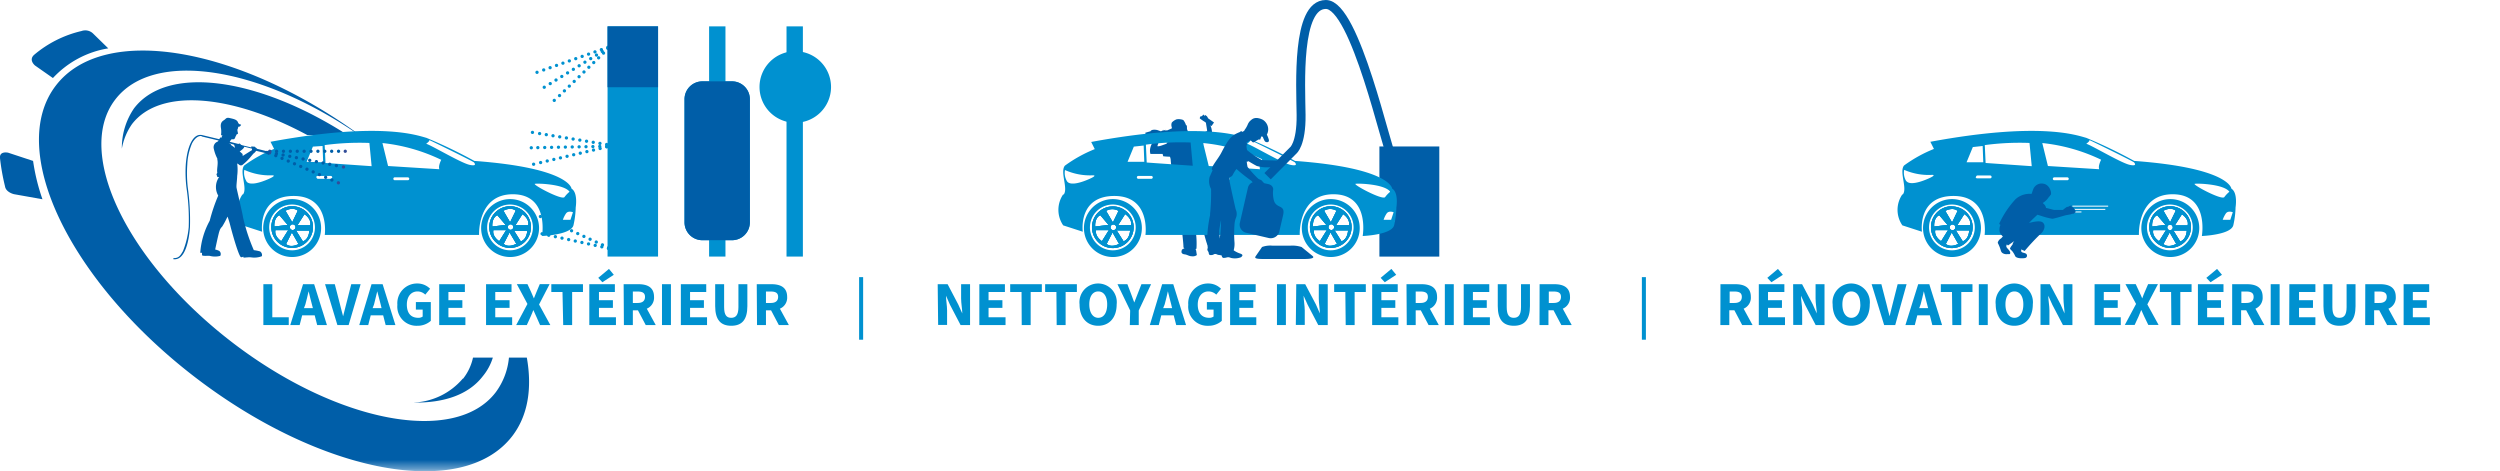<svg id="Calque_1" data-name="Calque 1" xmlns="http://www.w3.org/2000/svg" xmlns:xlink="http://www.w3.org/1999/xlink" viewBox="0 0 279.65 52.71"><defs><style>.cls-1{fill:url(#Dégradé_sans_nom_76);}.cls-2{fill:url(#Dégradé_sans_nom_76-2);}.cls-3{fill:url(#Dégradé_sans_nom_49);}.cls-4{fill:url(#Dégradé_sans_nom_73);filter:url(#luminosity-noclip-12);}.cls-5{fill:url(#Dégradé_sans_nom_76-3);}.cls-6{fill:url(#Dégradé_sans_nom_76-4);}.cls-7{fill:url(#Dégradé_sans_nom_76-5);}.cls-8{fill:url(#Dégradé_sans_nom_76-6);}.cls-9{fill:url(#Dégradé_sans_nom_76-7);}.cls-10{fill:url(#Dégradé_sans_nom_76-8);}.cls-11{fill:url(#Dégradé_sans_nom_76-9);}.cls-12{fill:url(#Dégradé_sans_nom_76-10);}.cls-13{fill:url(#Dégradé_sans_nom_76-11);}.cls-14{fill:url(#Dégradé_sans_nom_49-2);}.cls-15{fill:url(#Dégradé_sans_nom_49-3);}.cls-16{fill:#fff;}.cls-17{fill:#005ea8;}.cls-18{fill:#0091d0;}.cls-19{mask:url(#mask);}.cls-20,.cls-21,.cls-23,.cls-25,.cls-27,.cls-29,.cls-35,.cls-36,.cls-39,.cls-40,.cls-42,.cls-44{fill:none;}.cls-20,.cls-21,.cls-23,.cls-25,.cls-27,.cls-29{stroke:#0091d0;}.cls-20,.cls-21,.cls-23,.cls-25,.cls-27,.cls-29,.cls-39,.cls-40,.cls-42,.cls-44{stroke-linecap:round;stroke-linejoin:round;stroke-width:0.37px;}.cls-20{stroke-dasharray:0 0.76;}.cls-22{mask:url(#mask-2);}.cls-23,.cls-42{stroke-dasharray:0 0.76;}.cls-24{mask:url(#mask-3);}.cls-25,.cls-44{stroke-dasharray:0 0.76;}.cls-26{mask:url(#mask-4);}.cls-27{stroke-dasharray:0 0.76;}.cls-28{mask:url(#mask-5);}.cls-29,.cls-39{stroke-dasharray:0 0.77;}.cls-30{mask:url(#mask-6);}.cls-31{mask:url(#mask-7);}.cls-32{mask:url(#mask-8);}.cls-33{mask:url(#mask-9);}.cls-34{mask:url(#mask-10);}.cls-35{stroke:#fff;stroke-width:0.11px;}.cls-36,.cls-39,.cls-42,.cls-44{stroke:#005ea8;}.cls-36{stroke-miterlimit:10;}.cls-37{mask:url(#mask-12);}.cls-38{mask:url(#mask-13);}.cls-40{stroke:#324d99;}.cls-41{mask:url(#mask-14);}.cls-43{mask:url(#mask-15);}.cls-45{filter:url(#luminosity-noclip-15);}.cls-46{filter:url(#luminosity-noclip-14);}.cls-47{filter:url(#luminosity-noclip-13);}.cls-48{filter:url(#luminosity-noclip-10);}.cls-49{filter:url(#luminosity-noclip-9);}.cls-50{filter:url(#luminosity-noclip-8);}.cls-51{filter:url(#luminosity-noclip-7);}.cls-52{filter:url(#luminosity-noclip-6);}.cls-53{filter:url(#luminosity-noclip-5);}.cls-54{filter:url(#luminosity-noclip-4);}.cls-55{filter:url(#luminosity-noclip-3);}.cls-56{filter:url(#luminosity-noclip-2);}.cls-57{filter:url(#luminosity-noclip);}</style><linearGradient id="Dégradé_sans_nom_76" x1="-265.97" y1="377.78" x2="-264.97" y2="377.78" gradientTransform="matrix(0, 6.53, 6.53, 0, -2334.22, 1688.93)" gradientUnits="userSpaceOnUse"><stop offset="0"/><stop offset="0.54" stop-color="#fff"/><stop offset="0.93" stop-color="#fff"/><stop offset="1" stop-color="#fff"/></linearGradient><linearGradient id="Dégradé_sans_nom_76-2" x1="-295.9" y1="387.51" x2="-294.9" y2="387.51" gradientTransform="matrix(0, 6.41, 6.41, 0, -2348.32, 1869.47)" xlink:href="#Dégradé_sans_nom_76"/><linearGradient id="Dégradé_sans_nom_49" x1="-261.23" y1="284.46" x2="-260.23" y2="284.46" gradientTransform="matrix(0, -9.17, -9.17, 0, 2736.92, -2387.72)" gradientUnits="userSpaceOnUse"><stop offset="0" stop-color="#3d3d3d"/><stop offset="1"/></linearGradient><linearGradient id="Dégradé_sans_nom_73" x1="-284.72" y1="321.6" x2="-283.72" y2="321.6" gradientTransform="matrix(569.55, 0, 0, -569.55, 161979.26, 183194.96)" gradientUnits="userSpaceOnUse"><stop offset="0" stop-color="#fff"/><stop offset="0.32" stop-color="#fff"/><stop offset="1" stop-color="#787878"/></linearGradient><linearGradient id="Dégradé_sans_nom_76-3" x1="-343.05" y1="310.28" x2="-342.05" y2="310.28" gradientTransform="translate(-2157.38 2044.15) rotate(180) scale(6.5)" xlink:href="#Dégradé_sans_nom_76"/><linearGradient id="Dégradé_sans_nom_76-4" x1="-341.18" y1="324.68" x2="-340.18" y2="324.68" gradientTransform="translate(-2180.27 2156.66) rotate(180) scale(6.56)" xlink:href="#Dégradé_sans_nom_76"/><linearGradient id="Dégradé_sans_nom_76-5" x1="-337.69" y1="338.99" x2="-336.69" y2="338.99" gradientTransform="translate(-2155.74 2237.2) rotate(180) scale(6.52)" xlink:href="#Dégradé_sans_nom_76"/><linearGradient id="Dégradé_sans_nom_76-6" x1="-310.42" y1="384.81" x2="-309.42" y2="384.81" gradientTransform="matrix(0, 6.42, 6.42, 0, -2337.03, 1992.46)" xlink:href="#Dégradé_sans_nom_76"/><linearGradient id="Dégradé_sans_nom_76-7" x1="-254.93" y1="370.66" x2="-253.93" y2="370.66" gradientTransform="matrix(0, 6.5, 6.5, 0, -2273.87, 1606.98)" xlink:href="#Dégradé_sans_nom_76"/><linearGradient id="Dégradé_sans_nom_76-8" x1="-283.7" y1="384.92" x2="-282.7" y2="384.92" gradientTransform="matrix(0, 6.6, 6.6, 0, -2404.36, 1835.68)" xlink:href="#Dégradé_sans_nom_76"/><linearGradient id="Dégradé_sans_nom_76-9" x1="-298.9" y1="388.15" x2="-297.9" y2="388.15" gradientTransform="matrix(0, 6.41, 6.41, 0, -2353.23, 1901.9)" xlink:href="#Dégradé_sans_nom_76"/><linearGradient id="Dégradé_sans_nom_76-10" x1="-245.12" y1="361.3" x2="-244.12" y2="361.3" gradientTransform="matrix(0, 6.46, 6.46, 0, -2201.23, 1537.96)" xlink:href="#Dégradé_sans_nom_76"/><linearGradient id="Dégradé_sans_nom_76-11" x1="-271.79" y1="381.88" x2="-270.79" y2="381.88" gradientTransform="matrix(0, 6.55, 6.55, 0, -2368.58, 1739.32)" xlink:href="#Dégradé_sans_nom_76"/><linearGradient id="Dégradé_sans_nom_49-2" x1="-256.75" y1="273.6" x2="-255.75" y2="273.6" gradientTransform="matrix(0, -7.69, -7.69, 0, 2237.28, -1973.86)" xlink:href="#Dégradé_sans_nom_49"/><linearGradient id="Dégradé_sans_nom_49-3" x1="-273.48" y1="302.71" x2="-272.48" y2="302.71" gradientTransform="matrix(0, -18.77, -18.77, 0, 5810.03, -5113.98)" xlink:href="#Dégradé_sans_nom_49"/><filter id="luminosity-noclip" x="-41.65" y="-119.49" width="352.24" height="291.64" filterUnits="userSpaceOnUse" color-interpolation-filters="sRGB"><feFlood flood-color="#fff" result="bg"/><feBlend in="SourceGraphic" in2="bg"/></filter><mask id="mask" x="-41.65" y="-119.49" width="352.24" height="291.64" maskUnits="userSpaceOnUse"><g class="cls-57"><rect class="cls-1" x="44.67" y="-126.13" width="179.61" height="304.9" transform="translate(53.79 137.07) rotate(-65)"/></g></mask><filter id="luminosity-noclip-2" x="-46.23" y="-146.57" width="361.4" height="345.78" filterUnits="userSpaceOnUse" color-interpolation-filters="sRGB"><feFlood flood-color="#fff" result="bg"/><feBlend in="SourceGraphic" in2="bg"/></filter><mask id="mask-2" x="-46.23" y="-146.57" width="361.4" height="345.78" maskUnits="userSpaceOnUse"><g class="cls-56"><rect class="cls-2" x="-8.37" y="-84.72" width="285.69" height="222.08" transform="translate(9.22 81.89) rotate(-35)"/></g></mask><filter id="luminosity-noclip-3" x="-38.39" y="-100.28" width="345.73" height="253.2" filterUnits="userSpaceOnUse" color-interpolation-filters="sRGB"><feFlood flood-color="#fff" result="bg"/><feBlend in="SourceGraphic" in2="bg"/></filter><mask id="mask-3" x="-38.39" y="-100.28" width="345.73" height="253.2" maskUnits="userSpaceOnUse"><g class="cls-55"><rect class="cls-8" x="-21.05" y="-51.8" width="311.06" height="156.24" transform="translate(-0.89 47.58) rotate(-20)"/></g></mask><filter id="luminosity-noclip-4" x="-33" y="-68.41" width="334.95" height="189.46" filterUnits="userSpaceOnUse" color-interpolation-filters="sRGB"><feFlood flood-color="#fff" result="bg"/><feBlend in="SourceGraphic" in2="bg"/></filter><mask id="mask-4" x="-33" y="-68.41" width="334.95" height="189.46" maskUnits="userSpaceOnUse"><g class="cls-54"><rect class="cls-9" x="73.69" y="-131.52" width="121.56" height="315.69" transform="translate(78.58 151.43) rotate(-77)"/></g></mask><filter id="luminosity-noclip-5" x="-47.76" y="-155.59" width="364.46" height="363.83" filterUnits="userSpaceOnUse" color-interpolation-filters="sRGB"><feFlood flood-color="#fff" result="bg"/><feBlend in="SourceGraphic" in2="bg"/></filter><mask id="mask-5" x="-47.76" y="-155.59" width="364.46" height="363.83" maskUnits="userSpaceOnUse"><g class="cls-53"><rect class="cls-10" x="8.85" y="-105.7" width="251.25" height="264.04" transform="translate(23.51 106.72) rotate(-47)"/></g></mask><filter id="luminosity-noclip-6" x="-45.15" y="-140.19" width="359.24" height="333.03" filterUnits="userSpaceOnUse" color-interpolation-filters="sRGB"><feFlood flood-color="#fff" result="bg"/><feBlend in="SourceGraphic" in2="bg"/></filter><mask id="mask-6" x="-45.15" y="-140.19" width="359.24" height="333.03" maskUnits="userSpaceOnUse"><g class="cls-52"><rect class="cls-11" x="-11.73" y="-78.67" width="292.4" height="209.99" transform="translate(6.48 75.26) rotate(-32)"/></g></mask><filter id="luminosity-noclip-7" x="-22.35" y="-5.51" width="313.65" height="63.66" filterUnits="userSpaceOnUse" color-interpolation-filters="sRGB"><feFlood flood-color="#fff" result="bg"/><feBlend in="SourceGraphic" in2="bg"/></filter><mask id="mask-7" x="-22.35" y="-5.51" width="313.65" height="63.66" maskUnits="userSpaceOnUse"><g class="cls-51"><rect class="cls-12" x="105.37" y="-130.02" width="58.21" height="312.68" transform="translate(105.81 160.32) rotate(-89)"/></g></mask><filter id="luminosity-noclip-8" x="-44.73" y="-137.72" width="358.41" height="328.09" filterUnits="userSpaceOnUse" color-interpolation-filters="sRGB"><feFlood flood-color="#fff" result="bg"/><feBlend in="SourceGraphic" in2="bg"/></filter><mask id="mask-8" x="-44.73" y="-137.72" width="358.41" height="328.09" maskUnits="userSpaceOnUse"><g class="cls-50"><rect class="cls-13" x="31.56" y="-120.9" width="205.83" height="294.45" transform="translate(42.65 128.03) rotate(-59)"/></g></mask><filter id="luminosity-noclip-9" x="-30.46" y="-53.39" width="329.86" height="159.42" filterUnits="userSpaceOnUse" color-interpolation-filters="sRGB"><feFlood flood-color="#fff" result="bg"/><feBlend in="SourceGraphic" in2="bg"/></filter><mask id="mask-9" x="-30.46" y="-53.39" width="329.86" height="159.42" maskUnits="userSpaceOnUse"><g class="cls-49"><rect class="cls-14" x="-23.65" y="-26.74" width="316.24" height="106.12" transform="translate(-2.53 23.75) rotate(-10)"/></g></mask><filter id="luminosity-noclip-10" x="-36.46" y="-53.39" width="329.86" height="159.42" filterUnits="userSpaceOnUse" color-interpolation-filters="sRGB"><feFlood flood-color="#fff" result="bg"/><feBlend in="SourceGraphic" in2="bg"/></filter><mask id="mask-10" x="-36.46" y="-53.39" width="329.86" height="159.42" maskUnits="userSpaceOnUse"><g class="cls-48"><rect class="cls-15" x="-29.65" y="-26.74" width="316.24" height="106.12" transform="translate(-2.62 22.71) rotate(-10)"/></g></mask><filter id="luminosity-noclip-12" x="-21.43" y="-0.06" width="311.81" height="52.77" filterUnits="userSpaceOnUse" color-interpolation-filters="sRGB"><feFlood flood-color="#fff" result="bg"/><feBlend in="SourceGraphic" in2="bg"/></filter><mask id="mask-12" x="-21.43" y="-0.06" width="311.81" height="52.77" maskUnits="userSpaceOnUse"><rect class="cls-4" x="-21.43" y="-0.06" width="311.81" height="52.77"/></mask><filter id="luminosity-noclip-13" x="-47.82" y="-155.97" width="364.58" height="364.59" filterUnits="userSpaceOnUse" color-interpolation-filters="sRGB"><feFlood flood-color="#fff" result="bg"/><feBlend in="SourceGraphic" in2="bg"/></filter><mask id="mask-13" x="-47.82" y="-155.97" width="364.58" height="364.59" maskUnits="userSpaceOnUse"><g class="cls-47"><rect class="cls-5" x="5.57" y="-102.58" width="257.8" height="257.8" transform="translate(20.77 102.8) rotate(-45)"/></g></mask><filter id="luminosity-noclip-14" x="-45.54" y="-142.49" width="360.02" height="337.63" filterUnits="userSpaceOnUse" color-interpolation-filters="sRGB"><feFlood flood-color="#fff" result="bg"/><feBlend in="SourceGraphic" in2="bg"/></filter><mask id="mask-14" x="-45.54" y="-142.49" width="360.02" height="337.63" maskUnits="userSpaceOnUse"><g class="cls-46"><rect class="cls-6" x="-10.65" y="-80.72" width="290.25" height="214.08" transform="translate(7.36 77.49) rotate(-33)"/></g></mask><filter id="luminosity-noclip-15" x="-39.09" y="-104.39" width="347.12" height="261.42" filterUnits="userSpaceOnUse" color-interpolation-filters="sRGB"><feFlood flood-color="#fff" result="bg"/><feBlend in="SourceGraphic" in2="bg"/></filter><mask id="mask-15" x="-39.09" y="-104.39" width="347.12" height="261.42" maskUnits="userSpaceOnUse"><g class="cls-45"><rect class="cls-7" x="-20.53" y="-54.18" width="310.01" height="161.01" transform="translate(-0.5 49.94) rotate(-21)"/></g></mask></defs><polygon class="cls-16" points="279.65 40.02 23.24 40.02 13.24 28.7 279.65 28.7 279.65 40.02"/><path class="cls-17" d="M156,24.77h-1.45V23.49H156Zm5,3.93V16.38H154.3v4.29l1.2.39v1.7h-1.2V28.7Z"/><path class="cls-17" d="M130.52,16.07s0,0,0,0c-.3.1-.68.25-.73.25v0c-.18.05-.33.07-.32,0a9.94,9.94,0,0,1,.39-1c.07-.09.12-.09.12-.09a2.24,2.24,0,0,0,.38-.15l.24-.19c0-.06,0,0-.06,0s-.19.13-.21,0a5.27,5.27,0,0,1,.81-.13l0,0a.36.36,0,0,1,0,.09h0c0,.16,0,.56.12.68a.26.26,0,0,0,.14,0l0,.1-.06,0-.85.33m-.34-1.45-.15.06s.09,0,.15-.06m.28,0h0l-.26.12.21-.11m3.77-1.59,0,0h0l0,0m2.7,15.17s-.11-.12-.23-.21a2.25,2.25,0,0,1-.36-.4.37.37,0,0,0,.16,0,34.24,34.24,0,0,0-.94-3.82c-.06-.24-.26-1-.56-2.07a12.69,12.69,0,0,0-.67-1.89l.11-.12a1.16,1.16,0,0,0,.28-.45,9.8,9.8,0,0,1-1-2.32,3.8,3.8,0,0,0,0-.52c.25,0,.95-.14.95-.14s0-.21-.08-.45a2.22,2.22,0,0,0,1.05-.63,2,2,0,0,0-.17-1.06l.13.08.28-.4-.67-.47v0A.85.85,0,0,0,135,13a1.27,1.27,0,0,0-.21-.14s0,.06,0,.11-.12-.15-.17-.15,0,.08,0,.16h0l0-.07c-.05-.08-.07-.06-.07,0h0s-.07,0-.13.12l0,0h0l-.08-.06-.12.16,0,0s0,0,0,.05a.51.51,0,0,0,0,.11.1.1,0,0,0,0,0h0l.06,0a1,1,0,0,0,.17.13,2.36,2.36,0,0,0,.26.17l.19.14v0c0,.13.14.83.13.93a4.71,4.71,0,0,1-.52.21v-.05s-.86.25-1.07.29c-.41.19-.7.07-.64.22v0l0-.1c.09-.06.16-.12.16-.17a2.17,2.17,0,0,0-.19-.63.48.48,0,0,0,0-.18c0-.15,0-.26-.1-.24a1.81,1.81,0,0,0-.22-.47c-.06-.11-.15-.16-.37-.19a1.23,1.23,0,0,0-.47,0,1.35,1.35,0,0,0-.53.36.72.72,0,0,0,0,.53l0,.12-.5.22s0,0-.09,0a1.27,1.27,0,0,0-.32.12s.27-.14.22-.14a.31.31,0,0,0-.14,0s0,0,0,0a1.36,1.36,0,0,0-.39.13l0,0-.31-.11c-.23-.09-.74-.13-.85.1l-.59.17.18.85a4,4,0,0,1,1-.75,1.47,1.47,0,0,1,.32,0,.94.94,0,0,0-.1.14c-.06.15-1.12,1.18-.82,2.13,0,0,.73,0,1.36,0l.07.26s.45.05.75.05a1.66,1.66,0,0,1,.08.29c0,.21.2,1.89.35,3,0,0,0,0,.1,0a23.85,23.85,0,0,0,.55,3.12c0,.56.16,1,.2,1.27.06.58.23,2,.23,2.38a.18.18,0,0,0,.13.19.71.71,0,0,0-.25.11l0,0h0c-.1.07-.1.3-.1.3s0,.22.34.26.47.21.84.22a.75.75,0,0,0,.54-.14l-.06-.37a.75.75,0,0,0-.09-.31c.06,0,.11,0,.11-.1a9.53,9.53,0,0,0-.27-2.82l-.45-3.59a12,12,0,0,1,.87,2.2c.13.39,1,3.95,1.09,3.85a.18.18,0,0,1,.09-.08,1.93,1.93,0,0,0-.08.46.3.3,0,0,0,.07.36c.13.11.27.17.6.06a.56.56,0,0,1,.17.09c.79.57,1.1.08,1.1.08s0-.11,0-.15"/><path class="cls-18" d="M155.89,23.74s-.52-.21-.77.13a2.73,2.73,0,0,0-.35.72h.84Zm-4.25-3.18c-.36.06,3,1.86,3.3,1.49a3.24,3.24,0,0,1,.57-.6c-.6-.85-3.5-.95-3.87-.89m-6.81-2.41c-.46-.29-5.12-2.58-5-2.48s-.33.41-.33.41c.68.22,3.89,2.15,4.86,2.36s.47-.29.47-.29M128,18.1l-.07-1.82-1.1.12-.7,1.7Zm5.42.44-.24-2.6a29.28,29.28,0,0,0-5,.24l.09,2Zm7.77-.72A19.92,19.92,0,0,0,134.58,16l.63,2.57,5.74.36c-.16-.36.22-1.08.22-1.08M135.76,20a.16.16,0,0,0,.16.16h1.46a.16.16,0,0,0,.16-.16.16.16,0,0,0-.16-.16h-1.46a.16.16,0,0,0-.16.16m-8.59-.16a.16.16,0,0,0,.16.16h1.46a.16.16,0,1,0,0-.32h-1.46a.16.16,0,0,0-.16.16m-7.8.46c.39.5,1.62.11,2.53-.3s.36-.39.36-.39a6.83,6.83,0,0,1-3.13-.59,1.8,1.8,0,0,0,.24,1.28m-.4,1.48c.56-.65-.43-2.56.15-3.25a15.35,15.35,0,0,1,3.34-1.85l-.4-.8c12.22-2.26,16.35-.74,17.44-.44A54.84,54.84,0,0,1,144.86,18c10.7.79,10.87,3.1,10.87,3.1.74.45.47,2.09.47,2.09a9.93,9.93,0,0,1-.25,2c-.26,1.09-3.52,1.21-3.52,1.21s.82-4.63-3.22-4.67-3.82,4.55-3.82,4.55H128.13s.61-4.36-3.48-4.36-3.53,4-3.53,4l-2.19-.71a3.07,3.07,0,0,1,0-3.47"/><path class="cls-18" d="M124,25.16l-.92-1.09c-.67.32-.57,1.27-.57,1.27ZM123.25,27l.79-1.26-1.43,0c-.16.72.64,1.23.64,1.23m1.93.31L124.45,26l-.66,1.28c.55.48,1.39,0,1.39,0m1.23-1.51-1.5,0,.77,1.22c.69-.23.73-1.18.73-1.18m-.54-1.88-.8,1.26,1.44,0c.16-.72-.64-1.23-.64-1.23m-1.65,1.46a.32.32,0,1,0,.31-.31.31.31,0,0,0-.31.31m-.49-1.83.76,1.29.63-1.29a1.35,1.35,0,0,0-1.39,0m.76-.5a2.33,2.33,0,1,1-2.34,2.33,2.33,2.33,0,0,1,2.34-2.33"/><path class="cls-18" d="M124.49,28a2.56,2.56,0,1,0-2.57-2.56A2.56,2.56,0,0,0,124.49,28m0-5.73a3.24,3.24,0,1,1-3.24,3.23,3.24,3.24,0,0,1,3.24-3.23"/><path class="cls-18" d="M124,25.16l-.92-1.09c-.67.32-.57,1.27-.57,1.27ZM123.25,27l.79-1.26-1.43,0c-.16.72.64,1.23.64,1.23m1.93.31L124.45,26l-.66,1.28c.55.48,1.39,0,1.39,0m1.23-1.51-1.5,0,.77,1.22c.69-.23.73-1.18.73-1.18m-.54-1.88-.8,1.26,1.44,0c.16-.72-.64-1.23-.64-1.23m-1.65,1.46a.32.32,0,1,0,.31-.31.31.31,0,0,0-.31.31m-.49-1.83.76,1.29.63-1.29a1.35,1.35,0,0,0-1.39,0m.76-.5a2.33,2.33,0,1,1-2.34,2.33,2.33,2.33,0,0,1,2.34-2.33"/><path class="cls-18" d="M124,25.16l-.92-1.09c-.67.32-.57,1.27-.57,1.27ZM123.25,27l.79-1.26-1.43,0c-.16.72.64,1.23.64,1.23m1.93.31L124.45,26l-.66,1.28c.55.48,1.39,0,1.39,0m1.23-1.51-1.5,0,.77,1.22c.69-.23.73-1.18.73-1.18m-.54-1.88-.8,1.26,1.44,0c.16-.72-.64-1.23-.64-1.23m-1.65,1.46a.32.32,0,1,0,.31-.31.31.31,0,0,0-.31.31m-.49-1.83.76,1.29.63-1.29a1.35,1.35,0,0,0-1.39,0m.76-.5a2.33,2.33,0,1,1-2.34,2.33,2.33,2.33,0,0,1,2.34-2.33"/><path class="cls-18" d="M148.36,25.16l-.92-1.09c-.67.32-.57,1.27-.57,1.27ZM147.63,27l.79-1.26-1.43,0c-.16.72.64,1.23.64,1.23m1.93.31L148.83,26l-.66,1.28c.55.48,1.39,0,1.39,0m1.23-1.51-1.5,0,.77,1.22c.69-.23.73-1.18.73-1.18m-.54-1.88-.8,1.26,1.44,0c.16-.72-.64-1.23-.64-1.23M148.6,25.4a.32.32,0,1,0,.31-.31.31.31,0,0,0-.31.31m-.49-1.83.76,1.29.63-1.29a1.35,1.35,0,0,0-1.39,0m.76-.5a2.33,2.33,0,1,1-2.34,2.33,2.33,2.33,0,0,1,2.34-2.33"/><path class="cls-18" d="M148.87,28a2.56,2.56,0,1,0-2.58-2.56A2.56,2.56,0,0,0,148.87,28m0-5.73a3.24,3.24,0,1,1-3.25,3.23,3.24,3.24,0,0,1,3.25-3.23"/><path class="cls-18" d="M148.36,25.16l-.92-1.09c-.67.32-.57,1.27-.57,1.27ZM147.63,27l.79-1.26-1.43,0c-.16.72.64,1.23.64,1.23m1.93.31L148.83,26l-.66,1.28c.55.48,1.39,0,1.39,0m1.23-1.51-1.5,0,.77,1.22c.69-.23.73-1.18.73-1.18m-.54-1.88-.8,1.26,1.44,0c.16-.72-.64-1.23-.64-1.23M148.6,25.4a.32.32,0,1,0,.31-.31.31.31,0,0,0-.31.31m-.49-1.83.76,1.29.63-1.29a1.35,1.35,0,0,0-1.39,0m.76-.5a2.33,2.33,0,1,1-2.34,2.33,2.33,2.33,0,0,1,2.34-2.33"/><path class="cls-18" d="M148.36,25.16l-.92-1.09c-.67.32-.57,1.27-.57,1.27ZM147.63,27l.79-1.26-1.43,0c-.16.72.64,1.23.64,1.23m1.93.31L148.83,26l-.66,1.28c.55.48,1.39,0,1.39,0m1.23-1.51-1.5,0,.77,1.22c.69-.23.73-1.18.73-1.18m-.54-1.88-.8,1.26,1.44,0c.16-.72-.64-1.23-.64-1.23M148.6,25.4a.32.32,0,1,0,.31-.31.31.31,0,0,0-.31.31m-.49-1.83.76,1.29.63-1.29a1.35,1.35,0,0,0-1.39,0m.76-.5a2.33,2.33,0,1,1-2.34,2.33,2.33,2.33,0,0,1,2.34-2.33"/><rect class="cls-18" x="67.96" y="2.95" width="5.65" height="25.75"/><g class="cls-19"><line class="cls-20" x1="67.27" y1="5.55" x2="60.43" y2="7.96"/><path class="cls-21" d="M60.07,8.09h0M68,5.29h0"/></g><g class="cls-22"><line class="cls-23" x1="67.11" y1="16.04" x2="59.93" y2="14.87"/><path class="cls-21" d="M59.56,14.81h0m8.3,1.35h0"/></g><g class="cls-24"><line class="cls-25" x1="67.39" y1="27.39" x2="60.8" y2="24.38"/><path class="cls-21" d="M60.45,24.22h0m7.64,3.48h0"/></g><g class="cls-26"><line class="cls-27" x1="67.37" y1="5.76" x2="61.21" y2="9.56"/><path class="cls-21" d="M60.88,9.76h0M68,5.36h0"/></g><g class="cls-28"><line class="cls-29" x1="67.09" y1="16.38" x2="59.81" y2="16.52"/><path class="cls-21" d="M59.43,16.53h0m8.43-.16h0"/></g><g class="cls-30"><line class="cls-23" x1="67.32" y1="27.61" x2="60.22" y2="26.06"/><path class="cls-21" d="M59.85,26h0m8.21,1.79h0"/></g><g class="cls-31"><line class="cls-27" x1="67.51" y1="5.94" x2="62.3" y2="10.97"/><path class="cls-21" d="M62,11.23h0m6-5.82h0"/></g><g class="cls-32"><line class="cls-23" x1="67.13" y1="16.61" x2="60.06" y2="18.28"/><path class="cls-21" d="M59.69,18.37h0m8.18-1.94h0"/></g><g class="cls-33"><rect class="cls-17" x="67.96" y="2.95" width="5.65" height="6.81"/></g><path class="cls-18" d="M88.89,13.73a4,4,0,1,0-3.93-4,4,4,0,0,0,3.93,4"/><path class="cls-18" d="M78.57,9.1a2,2,0,0,0-2,2V24.87a2,2,0,0,0,2,2h3.31a2,2,0,0,0,2-2V11.1a2,2,0,0,0-2-2Z"/><rect class="cls-18" x="79.32" y="2.95" width="1.83" height="25.75"/><rect class="cls-18" x="87.98" y="2.95" width="1.83" height="25.75"/><g class="cls-34"><path class="cls-17" d="M78.57,9.1a2,2,0,0,0-2,2V24.87a2,2,0,0,0,2,2h3.31a2,2,0,0,0,2-2V11.1a2,2,0,0,0-2-2Z"/></g><g class="cls-34"><path class="cls-17" d="M88.89,13.73a4,4,0,1,0-3.93-4,4,4,0,0,0,3.93,4"/></g><path class="cls-18" d="M249.76,23.74s-.52-.21-.77.13a3,3,0,0,0-.36.72h.85Zm-4.25-3.18c-.36.06,3,1.86,3.3,1.49a3.24,3.24,0,0,1,.57-.6c-.6-.85-3.5-.95-3.87-.89m-6.81-2.41c-.46-.29-5.12-2.58-5-2.48s-.33.41-.33.41c.68.22,3.89,2.15,4.86,2.36s.47-.29.47-.29m-16.85,0-.07-1.82-1.1.12-.7,1.7Zm5.42.44-.25-2.6a29.22,29.22,0,0,0-5,.24l.09,2Zm7.77-.72A19.92,19.92,0,0,0,228.45,16l.63,2.57,5.74.36c-.16-.36.22-1.08.22-1.08M229.63,20a.16.16,0,0,0,.16.16h1.46a.16.16,0,0,0,.16-.16.16.16,0,0,0-.16-.16h-1.46a.16.16,0,0,0-.16.16M221,19.79a.16.16,0,0,0,.16.16h1.46a.16.16,0,1,0,0-.32H221.2a.16.16,0,0,0-.16.16m-7.8.46c.38.5,1.62.11,2.53-.3s.36-.39.36-.39A6.83,6.83,0,0,1,213,19a1.8,1.8,0,0,0,.24,1.28m-.4,1.48c.56-.65-.43-2.56.15-3.25a15.35,15.35,0,0,1,3.34-1.85l-.4-.8c12.22-2.26,16.35-.74,17.44-.44A54.84,54.84,0,0,1,238.73,18c10.7.79,10.87,3.1,10.87,3.1.74.45.47,2.09.47,2.09a9.93,9.93,0,0,1-.25,2c-.26,1.09-3.52,1.21-3.52,1.21s.82-4.63-3.22-4.67-3.82,4.55-3.82,4.55H222s.6-4.36-3.48-4.36-3.53,4-3.53,4l-2.19-.71a3.05,3.05,0,0,1,0-3.47"/><path class="cls-18" d="M217.85,25.16l-.93-1.09c-.66.32-.56,1.27-.56,1.27ZM217.12,27l.79-1.26-1.43,0c-.16.72.64,1.23.64,1.23m1.93.31L218.32,26l-.66,1.28c.55.48,1.39,0,1.39,0m1.22-1.51-1.49,0,.77,1.22c.69-.23.72-1.18.72-1.18m-.53-1.88-.8,1.26,1.43,0c.17-.72-.63-1.23-.63-1.23m-1.65,1.46a.32.32,0,1,0,.31-.31.31.31,0,0,0-.31.31m-.49-1.83.76,1.29.62-1.29c-.56-.47-1.38,0-1.38,0m.76-.5A2.33,2.33,0,1,1,216,25.4a2.33,2.33,0,0,1,2.34-2.33"/><path class="cls-18" d="M218.36,28a2.56,2.56,0,1,0-2.58-2.56A2.57,2.57,0,0,0,218.36,28m0-5.73a3.24,3.24,0,1,1-3.25,3.23,3.25,3.25,0,0,1,3.25-3.23"/><path class="cls-18" d="M217.85,25.16l-.93-1.09c-.66.32-.56,1.27-.56,1.27ZM217.12,27l.79-1.26-1.43,0c-.16.72.64,1.23.64,1.23m1.93.31L218.32,26l-.66,1.28c.55.48,1.39,0,1.39,0m1.22-1.51-1.49,0,.77,1.22c.69-.23.72-1.18.72-1.18m-.53-1.88-.8,1.26,1.43,0c.17-.72-.63-1.23-.63-1.23m-1.65,1.46a.32.32,0,1,0,.31-.31.31.31,0,0,0-.31.31m-.49-1.83.76,1.29.62-1.29c-.56-.47-1.38,0-1.38,0m.76-.5A2.33,2.33,0,1,1,216,25.4a2.33,2.33,0,0,1,2.34-2.33"/><path class="cls-18" d="M217.85,25.16l-.93-1.09c-.66.32-.56,1.27-.56,1.27ZM217.12,27l.79-1.26-1.43,0c-.16.72.64,1.23.64,1.23m1.93.31L218.32,26l-.66,1.28c.55.48,1.39,0,1.39,0m1.22-1.51-1.49,0,.77,1.22c.69-.23.72-1.18.72-1.18m-.53-1.88-.8,1.26,1.43,0c.17-.72-.63-1.23-.63-1.23m-1.65,1.46a.32.32,0,1,0,.31-.31.31.31,0,0,0-.31.31m-.49-1.83.76,1.29.62-1.29c-.56-.47-1.38,0-1.38,0m.76-.5A2.33,2.33,0,1,1,216,25.4a2.33,2.33,0,0,1,2.34-2.33"/><path class="cls-18" d="M242.23,25.16l-.93-1.09c-.66.32-.56,1.27-.56,1.27ZM241.5,27l.79-1.26-1.43,0c-.16.72.64,1.23.64,1.23m1.93.31L242.7,26,242,27.3c.55.48,1.39,0,1.39,0m1.22-1.51-1.49,0,.76,1.22c.7-.23.73-1.18.73-1.18m-.53-1.88-.8,1.26,1.43,0c.17-.72-.63-1.23-.63-1.23m-1.65,1.46a.31.31,0,0,0,.31.31.31.31,0,1,0,0-.62.31.31,0,0,0-.31.31M242,23.57l.75,1.29.63-1.29c-.56-.47-1.38,0-1.38,0m.75-.5a2.33,2.33,0,1,1-2.33,2.33,2.33,2.33,0,0,1,2.33-2.33"/><path class="cls-18" d="M242.73,28a2.56,2.56,0,1,0-2.57-2.56A2.57,2.57,0,0,0,242.73,28m.05-5.73a3.24,3.24,0,1,1-3.25,3.23,3.25,3.25,0,0,1,3.25-3.23"/><path class="cls-18" d="M242.23,25.16l-.93-1.09c-.66.32-.56,1.27-.56,1.27ZM241.5,27l.79-1.26-1.43,0c-.16.72.64,1.23.64,1.23m1.93.31L242.7,26,242,27.3c.55.48,1.39,0,1.39,0m1.22-1.51-1.49,0,.76,1.22c.7-.23.73-1.18.73-1.18m-.53-1.88-.8,1.26,1.43,0c.17-.72-.63-1.23-.63-1.23m-1.65,1.46a.31.31,0,0,0,.31.31.31.31,0,1,0,0-.62.31.31,0,0,0-.31.31M242,23.57l.75,1.29.63-1.29c-.56-.47-1.38,0-1.38,0m.75-.5a2.33,2.33,0,1,1-2.33,2.33,2.33,2.33,0,0,1,2.33-2.33"/><path class="cls-18" d="M242.23,25.16l-.93-1.09c-.66.32-.56,1.27-.56,1.27ZM241.5,27l.79-1.26-1.43,0c-.16.72.64,1.23.64,1.23m1.93.31L242.7,26,242,27.3c.55.48,1.39,0,1.39,0m1.22-1.51-1.49,0,.76,1.22c.7-.23.73-1.18.73-1.18m-.53-1.88-.8,1.26,1.43,0c.17-.72-.63-1.23-.63-1.23m-1.65,1.46a.31.31,0,0,0,.31.31.31.31,0,1,0,0-.62.31.31,0,0,0-.31.31M242,23.57l.75,1.29.63-1.29c-.56-.47-1.38,0-1.38,0m.75-.5a2.33,2.33,0,1,1-2.33,2.33,2.33,2.33,0,0,1,2.33-2.33"/><line class="cls-35" x1="231.82" y1="23.06" x2="235.82" y2="23.06"/><line class="cls-35" x1="231.82" y1="23.42" x2="235.5" y2="23.42"/><line class="cls-35" x1="231.82" y1="23.71" x2="232.83" y2="23.71"/><path class="cls-17" d="M231.75,23c-.35,0-.29.16-.54.14a5.14,5.14,0,0,0-.45.34c-.39,0-.95,0-1,0s-.51-.14-.89-.22a.75.75,0,0,0-.3-.48h0l-.06-.08a2.06,2.06,0,0,0,.68-.67h0a.56.56,0,0,0,.16-.2c.22-.07,0-1.16-.77-1.28a1,1,0,0,0-1.17.7c-.14.34-.12.46-.22.44s0,0,0,0a1.38,1.38,0,0,0-.37,0,2.33,2.33,0,0,0-1.37.6A10.54,10.54,0,0,0,223.64,25a.23.23,0,0,0,.13.16,1.23,1.23,0,0,0-.07.83,1.44,1.44,0,0,0,.34.46l-.2.22,0,0a.71.71,0,0,0-.32.34s-.1.11,0,.26a4.73,4.73,0,0,1,.31.81.5.5,0,0,0,.16.22.78.78,0,0,0,.52.13l.15,0,.1,0c.1,0,.18-.16,0-.4s-.35-.34-.33-.51a.48.48,0,0,1,.06-.18l.12.12.71-.5a.92.92,0,0,0-.19.34.09.09,0,0,0,0,.05,2,2,0,0,0-.29.43c0,.1.22.28.22.28a2.37,2.37,0,0,1,.35.57c.11.28.79.3,1.13.23a.27.27,0,0,0,.15-.42c-.11-.18-.58-.15-.59-.32a.81.81,0,0,1,0-.22l.15.07h0l.23.1a23.55,23.55,0,0,1,1.75-1.88,1.26,1.26,0,0,0,.46-.73h0v-.06a.54.54,0,0,0-.21-.53c-.25-.2-.93-.09-1.51.07.31-.34.74-.74.94-.92l.45.14h0a7.68,7.68,0,0,0,1.2.31c.26,0,1.48-.41,1.61-.41l.43-.08.23-.07c.1,0,.19,0,.21-.09s0,0,0,0c.32,0,0-.68-.35-.7"/><path class="cls-36" d="M141.79,19.71l2.85-2.86s.94-.68.9-4S145,.5,148.31.5s6.79,16.33,7.5,17.44"/><path class="cls-17" d="M139.3,16.62a9.93,9.93,0,0,0,1.86,1.29l2.42.07-.56.54a4.29,4.29,0,0,1-2.43.05,13.33,13.33,0,0,1-1.86-1.18Z"/><path class="cls-17" d="M141.12,20.43l0,0h0l-.06,0m-4.56,5.9c.05-.73.08-1.3.09-1.72-.1.45-.17.92-.2,1.14a4.57,4.57,0,0,0,.07.94c0-.16,0-.28,0-.36M135.35,24a22.45,22.45,0,0,0,.12-2.86,1.85,1.85,0,0,1-.16-1.35l.33-.75c-.37-.19.61-1.21,1-2,.86-1.65,1.14-1.91,2.1-2.29a0,0,0,0,1,0,0c0-.09.17-.08.17-.08a.46.46,0,0,0,0,.1,2.55,2.55,0,0,0,.33-.17l-.07,0a2.73,2.73,0,0,0,.43-.74l0,0h0a1.47,1.47,0,0,1,.21-.31l0,0h0l.1-.09a1.31,1.31,0,0,1,.27-.19.94.94,0,0,1,.57-.05,1.76,1.76,0,0,1,.53.19,1.28,1.28,0,0,1,.51.65,1.23,1.23,0,0,1-.08,1,3.09,3.09,0,0,1,.23.6.14.14,0,0,1,0,.06h0c0,.13-.09.21-.27.18s-.22-.15-.3-.32a2.57,2.57,0,0,1-.11-.27l-.15-.06a2.4,2.4,0,0,0-.14.36s0,0,0,0-.12,0-.21,0a1.58,1.58,0,0,1-.29.17c-.21.2-.33.15-.37.11a1.77,1.77,0,0,1-.18-.19,3.14,3.14,0,0,0-.51.27l.09.1a.53.53,0,0,1-.07.24h0v0a.59.59,0,0,1,0,.12c.05.15.2,1.65.2,1.65h-.17a5.9,5.9,0,0,0,.09.59A11.66,11.66,0,0,0,140.76,20c.16.09.32.14.35.17s.21.24.3.32h0l.41.09c.54.1.61.49.6.6a3.38,3.38,0,0,0,0,.84c.08.52.15.82.71,1.08.37.17.54.36.39,1L143.08,26a1,1,0,0,1-1.18.62l-2.44-.57a.94.94,0,0,1-.78-1.08l.92-4a.85.85,0,0,1,.53-.58,1,1,0,0,1-.13-.15,18.32,18.32,0,0,1-1.69-1.34,4.34,4.34,0,0,0-.41.65.44.44,0,0,1-.3.25.16.16,0,0,1-.07,0l0,.41c.1.59.64,3,.7,3.22a1.2,1.2,0,0,1,0,1,2.42,2.42,0,0,0-.14.73,12.56,12.56,0,0,0,0,1.94A2.64,2.64,0,0,1,138,28a2.7,2.7,0,0,0,.72.36c.44.15.2.31.11.41a1.87,1.87,0,0,1-1.14.08c-.42-.17-.42,0-.82,0-.13,0-.2-.14-.23-.32a2.23,2.23,0,0,1-.5-.07c-.42-.16-.27.11-.78.07-.15,0-.2-.34-.17-.68v0a2.13,2.13,0,0,1-.16-.92h0v0a14.43,14.43,0,0,1,.34-2.91"/><path class="cls-17" d="M141.17,27.63a2.68,2.68,0,0,1,1.17-.15h2a3.32,3.32,0,0,1,1.25.15l1.23,1c.22.18.06.34-.93.34h-4.62c-1,0-.91-.16-.79-.34Z"/><path class="cls-18" d="M29.46,31.79h1v3.7H32.3v.87H29.46Z"/><path class="cls-18" d="M33.9,31.79h1.24l1.43,4.57H35.48l-.28-1.09H33.8l-.28,1.09H32.47ZM34,34.47h1l-.11-.42c-.13-.46-.25-1-.37-1.47h0c-.11.48-.23,1-.36,1.47Z"/><path class="cls-18" d="M36.36,31.79h1.09L38,33.92c.14.5.24,1,.38,1.46h0c.14-.5.24-1,.37-1.46l.54-2.13h1.05L39,36.36H37.74Z"/><path class="cls-18" d="M41.56,31.79H42.8l1.43,4.57H43.14l-.28-1.09H41.47l-.28,1.09h-1Zm.12,2.68h1l-.1-.42c-.13-.46-.26-1-.38-1.47h0c-.12.48-.24,1-.36,1.47Z"/><path class="cls-18" d="M44.45,34.1a2.21,2.21,0,0,1,2.23-2.39,2,2,0,0,1,1.43.59l-.54.66a1.22,1.22,0,0,0-.86-.36c-.71,0-1.2.55-1.2,1.47s.42,1.48,1.28,1.48a.81.81,0,0,0,.49-.14v-.78h-.76v-.84h1.67v2.1a2.21,2.21,0,0,1-1.51.55A2.14,2.14,0,0,1,44.45,34.1Z"/><path class="cls-18" d="M49.13,31.79H52v.87H50.16v.92h1.56v.86H50.16v1.05h1.9v.87H49.13Z"/><path class="cls-18" d="M54.37,31.79h2.85v.87H55.4v.92H57v.86H55.4v1.05h1.89v.87H54.37Z"/><path class="cls-18" d="M59,34l-1.19-2.22H59l.4.86c.1.21.2.45.32.74h0c.11-.29.21-.53.3-.74l.36-.86h1.1L60.3,34.06l1.26,2.3H60.41L60,35.43l-.34-.75h0c-.1.28-.21.51-.31.75l-.42.93H57.74Z"/><path class="cls-18" d="M62.92,32.66H61.67v-.87h3.54v.87H64v3.7h-1Z"/><path class="cls-18" d="M65.92,31.79h2.86v.87H67v.92h1.56v.86H67v1.05h1.9v.87H65.92Zm1-.71,1.2-1,.54.66-1.28.83Z"/><path class="cls-18" d="M69.76,31.79h1.65c1,0,1.75.34,1.75,1.42a1.33,1.33,0,0,1-.81,1.32l1,1.83H72.23l-.87-1.65h-.57v1.65h-1Zm1.56,2.1c.54,0,.83-.23.83-.68s-.29-.6-.83-.6h-.53v1.28Z"/><path class="cls-18" d="M74.05,31.79h1v4.57h-1Z"/><path class="cls-18" d="M76.16,31.79H79v.87H77.19v.92h1.55v.86H77.19v1.05h1.9v.87H76.16Z"/><path class="cls-18" d="M80,34.24V31.79h1v2.56c0,.9.28,1.2.79,1.2s.81-.3.81-1.2V31.79h1v2.45c0,1.54-.62,2.2-1.8,2.2S80,35.78,80,34.24Z"/><path class="cls-18" d="M84.65,31.79h1.64c1,0,1.76.34,1.76,1.42a1.33,1.33,0,0,1-.81,1.32l1,1.83H87.12l-.87-1.65h-.57v1.65h-1Zm1.56,2.1c.54,0,.83-.23.83-.68s-.29-.6-.83-.6h-.53v1.28Z"/><path class="cls-18" d="M104.89,31.79H106l1.19,2.27.45,1h0c0-.48-.13-1.13-.13-1.67V31.79h1v4.57h-1.06l-1.19-2.28-.44-1h0c0,.5.12,1.11.12,1.65v1.62h-1Z"/><path class="cls-18" d="M109.55,31.79h2.86v.87h-1.83v.92h1.55v.86h-1.55v1.05h1.9v.87h-2.93Z"/><path class="cls-18" d="M114.27,32.66H113v-.87h3.54v.87h-1.25v3.7h-1Z"/><path class="cls-18" d="M118.17,32.66h-1.26v-.87h3.55v.87H119.2v3.7h-1Z"/><path class="cls-18" d="M120.76,34.05a2.09,2.09,0,1,1,4.15,0c0,1.5-.84,2.39-2.07,2.39S120.76,35.55,120.76,34.05Zm3.09,0c0-.91-.39-1.45-1-1.45s-1,.54-1,1.45.39,1.5,1,1.5S123.85,35,123.85,34.05Z"/><path class="cls-18" d="M126.42,34.73,125,31.79h1.11l.4,1.05c.13.34.25.66.37,1h0c.13-.35.26-.67.39-1l.41-1.05h1.08l-1.38,2.94v1.63h-1Z"/><path class="cls-18" d="M130,31.79h1.24l1.43,4.57h-1.1l-.28-1.09h-1.39l-.28,1.09h-1Zm.11,2.68h1l-.1-.42c-.13-.46-.25-1-.37-1.47h0c-.11.48-.23,1-.36,1.47Z"/><path class="cls-18" d="M132.92,34.1a2.21,2.21,0,0,1,2.23-2.39,2,2,0,0,1,1.43.59l-.53.66a1.24,1.24,0,0,0-.87-.36c-.7,0-1.2.55-1.2,1.47s.43,1.48,1.28,1.48a.81.81,0,0,0,.49-.14v-.78H135v-.84h1.67v2.1a2.19,2.19,0,0,1-1.51.55A2.14,2.14,0,0,1,132.92,34.1Z"/><path class="cls-18" d="M137.6,31.79h2.86v.87h-1.83v.92h1.56v.86h-1.56v1.05h1.9v.87H137.6Z"/><path class="cls-18" d="M142.84,31.79h1v4.57h-1Z"/><path class="cls-18" d="M145,31.79H146l1.2,2.27.44,1h0c0-.48-.12-1.13-.12-1.67V31.79h1v4.57h-1.06l-1.19-2.28-.45-1h0c0,.5.13,1.11.13,1.65v1.62h-1Z"/><path class="cls-18" d="M150.49,32.66h-1.25v-.87h3.54v.87h-1.25v3.7h-1Z"/><path class="cls-18" d="M153.49,31.79h2.86v.87h-1.83v.92h1.56v.86h-1.56v1.05h1.9v.87h-2.93Zm.95-.71,1.2-1,.54.66-1.28.83Z"/><path class="cls-18" d="M157.33,31.79H159c1,0,1.75.34,1.75,1.42a1.33,1.33,0,0,1-.81,1.32l1,1.83H159.8l-.87-1.65h-.57v1.65h-1Zm1.56,2.1c.54,0,.83-.23.83-.68s-.29-.6-.83-.6h-.53v1.28Z"/><path class="cls-18" d="M161.62,31.79h1v4.57h-1Z"/><path class="cls-18" d="M163.73,31.79h2.86v.87h-1.83v.92h1.55v.86h-1.55v1.05h1.9v.87h-2.93Z"/><path class="cls-18" d="M167.54,34.24V31.79h1v2.56c0,.9.28,1.2.79,1.2s.81-.3.81-1.2V31.79h1v2.45c0,1.54-.62,2.2-1.8,2.2S167.54,35.78,167.54,34.24Z"/><path class="cls-18" d="M172.22,31.79h1.64c1,0,1.76.34,1.76,1.42a1.33,1.33,0,0,1-.81,1.32l1,1.83h-1.16l-.87-1.65h-.57v1.65h-1Zm1.56,2.1c.54,0,.83-.23.83-.68s-.29-.6-.83-.6h-.53v1.28Z"/><path class="cls-18" d="M96.1,38v-7h.45v7Z"/><path class="cls-18" d="M183.66,38v-7h.45v7Z"/><path class="cls-18" d="M192.45,31.79h1.65c1,0,1.75.34,1.75,1.42a1.33,1.33,0,0,1-.81,1.32l1,1.83h-1.16l-.87-1.65h-.57v1.65h-1Zm1.56,2.1c.54,0,.83-.23.83-.68s-.29-.6-.83-.6h-.53v1.28Z"/><path class="cls-18" d="M196.74,31.79h2.86v.87h-1.83v.92h1.56v.86h-1.56v1.05h1.9v.87h-2.93Zm.95-.71,1.19-1,.55.66-1.28.83Z"/><path class="cls-18" d="M200.58,31.79h1l1.2,2.27.44,1h0c0-.48-.13-1.13-.13-1.67V31.79h1v4.57H203.1l-1.19-2.28-.45-1h0c0,.5.13,1.11.13,1.65v1.62h-1Z"/><path class="cls-18" d="M205,34.05a2.09,2.09,0,1,1,4.15,0c0,1.5-.84,2.39-2.07,2.39S205,35.55,205,34.05Zm3.09,0c0-.91-.39-1.45-1-1.45s-1,.54-1,1.45.39,1.5,1,1.5S208.1,35,208.1,34.05Z"/><path class="cls-18" d="M209.36,31.79h1.09l.55,2.13c.14.5.23,1,.37,1.46h0c.13-.5.23-1,.36-1.46l.54-2.13h1L212,36.36h-1.24Z"/><path class="cls-18" d="M214.57,31.79h1.24l1.43,4.57h-1.09l-.28-1.09h-1.4l-.28,1.09h-1.05Zm.11,2.68h1l-.11-.42c-.13-.46-.25-1-.37-1.47h0c-.11.48-.23,1-.36,1.47Z"/><path class="cls-18" d="M218.35,32.66H217.1v-.87h3.54v.87h-1.25v3.7h-1Z"/><path class="cls-18" d="M221.35,31.79h1v4.57h-1Z"/><path class="cls-18" d="M223.24,34.05a2.09,2.09,0,1,1,4.15,0c0,1.5-.84,2.39-2.07,2.39S223.24,35.55,223.24,34.05Zm3.09,0c0-.91-.39-1.45-1-1.45s-1,.54-1,1.45.39,1.5,1,1.5S226.33,35,226.33,34.05Z"/><path class="cls-18" d="M228.25,31.79h1.05l1.2,2.27.44,1h0c0-.48-.12-1.13-.12-1.67V31.79h1v4.57h-1.06l-1.19-2.28-.45-1h0c0,.5.13,1.11.13,1.65v1.62h-1Z"/><path class="cls-18" d="M234.3,31.79h2.86v.87h-1.83v.92h1.56v.86h-1.56v1.05h1.9v.87H234.3Z"/><path class="cls-18" d="M238.94,34l-1.19-2.22h1.15l.4.86c.11.21.2.45.33.74h0c.1-.29.2-.53.29-.74l.37-.86h1.1l-1.19,2.27,1.26,2.3h-1.15l-.45-.93c-.11-.24-.22-.47-.34-.75h0c-.11.28-.21.51-.31.75l-.43.93h-1.1Z"/><path class="cls-18" d="M242.86,32.66H241.6v-.87h3.55v.87h-1.26v3.7h-1Z"/><path class="cls-18" d="M245.86,31.79h2.86v.87h-1.83v.92h1.55v.86h-1.55v1.05h1.9v.87h-2.93Zm.94-.71,1.2-1,.55.66-1.28.83Z"/><path class="cls-18" d="M249.69,31.79h1.65c1,0,1.76.34,1.76,1.42a1.33,1.33,0,0,1-.81,1.32l1,1.83h-1.15l-.88-1.65h-.57v1.65h-1Zm1.57,2.1c.54,0,.83-.23.83-.68s-.29-.6-.83-.6h-.54v1.28Z"/><path class="cls-18" d="M254,31.79h1v4.57h-1Z"/><path class="cls-18" d="M256.09,31.79H259v.87h-1.83v.92h1.56v.86h-1.56v1.05H259v.87h-2.93Z"/><path class="cls-18" d="M259.9,34.24V31.79h1v2.56c0,.9.28,1.2.79,1.2s.8-.3.8-1.2V31.79h1v2.45c0,1.54-.62,2.2-1.8,2.2S259.9,35.78,259.9,34.24Z"/><path class="cls-18" d="M264.58,31.79h1.65c1,0,1.76.34,1.76,1.42a1.33,1.33,0,0,1-.82,1.32l1,1.83h-1.15l-.88-1.65h-.57v1.65h-1Zm1.57,2.1c.53,0,.83-.23.83-.68s-.3-.6-.83-.6h-.54v1.28Z"/><path class="cls-18" d="M268.87,31.79h2.86v.87H269.9v.92h1.56v.86H269.9v1.05h1.9v.87h-2.93Z"/><g class="cls-37"><path class="cls-17" d="M15,12.11c3.77-4.92,14-3.38,23.89,3H34.38C26,10.59,17.91,9.78,14.76,13.89a6.93,6.93,0,0,0-1.13,2.74A7.8,7.8,0,0,1,15,12.11"/><path class="cls-17" d="M51.8,42.36A5.76,5.76,0,0,0,52.91,40h2.22A6.06,6.06,0,0,1,54,42.09c-1.6,2.08-4.37,3-7.78,2.94a7.61,7.61,0,0,0,5.54-2.67"/><path class="cls-17" d="M6.24,9.58c5.32-6.95,20.35-4.41,34.07,5.57h-.08c-11.17-7.73-23.08-9.62-27.35-4-4.54,5.94,1.3,18.08,13.06,27.12s25,11.54,29.52,5.6A7.69,7.69,0,0,0,56.93,40h2c.61,3.43.13,6.48-1.62,8.77C51.76,56,35.89,53,21.8,42.18S.74,16.76,6.24,9.58"/><path class="cls-17" d="M0,17.7a24.74,24.74,0,0,0,.56,3.14c.1.68,1,.88,1,.88l3.19.57A22.74,22.74,0,0,1,3.7,18L.91,17.08s-1-.23-.91.62"/><path class="cls-17" d="M3.92,7.33l2,1.4a10.8,10.8,0,0,1,6.19-3.32L10.41,3.75a1.25,1.25,0,0,0-1.29-.28A12.64,12.64,0,0,0,3.81,6.14c-.64.59.11,1.19.11,1.19"/></g><path class="cls-18" d="M64.09,23.74s-.52-.21-.77.13a3,3,0,0,0-.36.72h.85Zm-4.25-3.18c-.36.06,3,1.86,3.3,1.49a3.24,3.24,0,0,1,.57-.6c-.6-.85-3.5-.95-3.87-.89M53,18.15c-.46-.29-5.12-2.58-5-2.48s-.33.41-.33.41c.68.22,3.89,2.15,4.86,2.36s.47-.29.47-.29m-16.85,0-.07-1.82L35,16.4l-.7,1.7Zm5.42.44-.25-2.6a29.22,29.22,0,0,0-5,.24l.09,2Zm7.77-.72A19.92,19.92,0,0,0,42.78,16l.63,2.57,5.74.36c-.16-.36.22-1.08.22-1.08M44,20a.16.16,0,0,0,.16.16h1.46a.16.16,0,0,0,.16-.16.16.16,0,0,0-.16-.16H44.12A.16.16,0,0,0,44,20m-8.59-.16a.16.16,0,0,0,.16.16H37a.16.16,0,0,0,0-.32H35.53a.16.16,0,0,0-.16.16m-7.8.46c.38.5,1.62.11,2.53-.3s.36-.39.36-.39A6.83,6.83,0,0,1,27.33,19a1.8,1.8,0,0,0,.24,1.28m-.4,1.48c.56-.65-.43-2.56.15-3.25a15.35,15.35,0,0,1,3.34-1.85l-.4-.8c12.22-2.26,16.35-.74,17.44-.44A54.84,54.84,0,0,1,53.06,18c10.7.79,10.87,3.1,10.87,3.1.74.45.47,2.09.47,2.09a9.93,9.93,0,0,1-.25,2c-.26,1.09-3.52,1.21-3.52,1.21s.82-4.63-3.22-4.67-3.82,4.55-3.82,4.55H36.33s.6-4.36-3.48-4.36-3.53,4-3.53,4l-2.19-.71a3.05,3.05,0,0,1,0-3.47"/><path class="cls-18" d="M32.18,25.16l-.93-1.09c-.66.32-.56,1.27-.56,1.27ZM31.45,27l.79-1.26-1.43,0c-.16.72.64,1.23.64,1.23m1.93.31L32.65,26,32,27.3c.55.48,1.39,0,1.39,0m1.22-1.51-1.49,0L33.88,27c.69-.23.72-1.18.72-1.18m-.53-1.88-.8,1.26,1.43,0c.17-.72-.63-1.23-.63-1.23M32.42,25.4a.32.32,0,1,0,.31-.31.31.31,0,0,0-.31.31m-.49-1.83.76,1.29.62-1.29c-.56-.47-1.38,0-1.38,0m.76-.5a2.33,2.33,0,1,1-2.34,2.33,2.33,2.33,0,0,1,2.34-2.33"/><path class="cls-18" d="M32.69,28a2.56,2.56,0,1,0-2.58-2.56A2.57,2.57,0,0,0,32.69,28m0-5.73a3.24,3.24,0,1,1-3.25,3.23,3.25,3.25,0,0,1,3.25-3.23"/><path class="cls-18" d="M32.18,25.16l-.93-1.09c-.66.32-.56,1.27-.56,1.27ZM31.45,27l.79-1.26-1.43,0c-.16.72.64,1.23.64,1.23m1.93.31L32.65,26,32,27.3c.55.48,1.39,0,1.39,0m1.22-1.51-1.49,0L33.88,27c.69-.23.72-1.18.72-1.18m-.53-1.88-.8,1.26,1.43,0c.17-.72-.63-1.23-.63-1.23M32.42,25.4a.32.32,0,1,0,.31-.31.31.31,0,0,0-.31.31m-.49-1.83.76,1.29.62-1.29c-.56-.47-1.38,0-1.38,0m.76-.5a2.33,2.33,0,1,1-2.34,2.33,2.33,2.33,0,0,1,2.34-2.33"/><path class="cls-18" d="M32.18,25.16l-.93-1.09c-.66.32-.56,1.27-.56,1.27ZM31.45,27l.79-1.26-1.43,0c-.16.72.64,1.23.64,1.23m1.93.31L32.65,26,32,27.3c.55.48,1.39,0,1.39,0m1.22-1.51-1.49,0L33.88,27c.69-.23.72-1.18.72-1.18m-.53-1.88-.8,1.26,1.43,0c.17-.72-.63-1.23-.63-1.23M32.42,25.4a.32.32,0,1,0,.31-.31.31.31,0,0,0-.31.31m-.49-1.83.76,1.29.62-1.29c-.56-.47-1.38,0-1.38,0m.76-.5a2.33,2.33,0,1,1-2.34,2.33,2.33,2.33,0,0,1,2.34-2.33"/><path class="cls-18" d="M56.56,25.16l-.93-1.09c-.66.32-.56,1.27-.56,1.27ZM55.83,27l.79-1.26-1.43,0c-.16.72.64,1.23.64,1.23m1.93.31L57,26l-.66,1.28c.55.48,1.39,0,1.39,0M59,25.82l-1.49,0L58.25,27c.7-.23.73-1.18.73-1.18m-.53-1.88-.8,1.26,1.43,0c.17-.72-.63-1.23-.63-1.23M56.8,25.4a.31.31,0,0,0,.31.31.31.31,0,1,0,0-.62.31.31,0,0,0-.31.31m-.49-1.83.75,1.29.63-1.29c-.56-.47-1.38,0-1.38,0m.75-.5a2.33,2.33,0,1,1-2.33,2.33,2.33,2.33,0,0,1,2.33-2.33"/><path class="cls-18" d="M57.07,28a2.56,2.56,0,1,0-2.58-2.56A2.57,2.57,0,0,0,57.07,28m0-5.73a3.24,3.24,0,1,1-3.25,3.23,3.25,3.25,0,0,1,3.25-3.23"/><path class="cls-18" d="M56.56,25.16l-.93-1.09c-.66.32-.56,1.27-.56,1.27ZM55.83,27l.79-1.26-1.43,0c-.16.72.64,1.23.64,1.23m1.93.31L57,26l-.66,1.28c.55.48,1.39,0,1.39,0M59,25.82l-1.49,0L58.25,27c.7-.23.73-1.18.73-1.18m-.53-1.88-.8,1.26,1.43,0c.17-.72-.63-1.23-.63-1.23M56.8,25.4a.31.31,0,0,0,.31.31.31.31,0,1,0,0-.62.31.31,0,0,0-.31.31m-.49-1.83.75,1.29.63-1.29c-.56-.47-1.38,0-1.38,0m.75-.5a2.33,2.33,0,1,1-2.33,2.33,2.33,2.33,0,0,1,2.33-2.33"/><path class="cls-18" d="M56.56,25.16l-.93-1.09c-.66.32-.56,1.27-.56,1.27ZM55.83,27l.79-1.26-1.43,0c-.16.72.64,1.23.64,1.23m1.93.31L57,26l-.66,1.28c.55.48,1.39,0,1.39,0M59,25.82l-1.49,0L58.25,27c.7-.23.73-1.18.73-1.18m-.53-1.88-.8,1.26,1.43,0c.17-.72-.63-1.23-.63-1.23M56.8,25.4a.31.31,0,0,0,.31.31.31.31,0,1,0,0-.62.31.31,0,0,0-.31.31m-.49-1.83.75,1.29.63-1.29c-.56-.47-1.38,0-1.38,0m.75-.5a2.33,2.33,0,1,1-2.33,2.33,2.33,2.33,0,0,1,2.33-2.33"/><g class="cls-38"><line class="cls-39" x1="30.94" y1="16.92" x2="38.23" y2="16.92"/><path class="cls-40" d="M38.62,16.92h0m-8.44,0h0"/></g><g class="cls-41"><line class="cls-42" x1="30.92" y1="17.19" x2="38.05" y2="18.61"/><path class="cls-40" d="M38.42,18.68h0M30.17,17h0"/></g><g class="cls-43"><line class="cls-44" x1="30.85" y1="17.41" x2="37.5" y2="20.3"/><path class="cls-40" d="M37.85,20.45h0m-7.7-3.35h0"/></g><path class="cls-17" d="M25.57,16a1.13,1.13,0,0,1,.29.18l0,.06v0a3,3,0,0,1,.41.3s0-.07,0-.1a2.41,2.41,0,0,1-.08-.25Zm.86.21h0Zm.37.71c.16.15.3.28.37.33l-.08.09.1.08c.22-.14.67-.42,1-.63a.78.78,0,0,1,0-.16l-.87-.22c0,.08-.09.24-.48.51h0M19.4,29l0-.13h.07c.56,0,.72-.32,1-.79a9.5,9.5,0,0,0,.64-2.68A24.35,24.35,0,0,0,20.86,21a14.49,14.49,0,0,1-.08-2.59c.15-2,.78-3.36,1.66-3.32h.08v0l2,.48.15-.22.09.1s0,0,0-.06a2.78,2.78,0,0,0,.12-.26l-.16,0a2.55,2.55,0,0,0,0-.78c-.11-.63.15-.79.36-.93s.22-.31.64-.21.77.16.9.47a.34.34,0,0,0,.35.25.32.32,0,0,1-.24.25h-.08a.8.8,0,0,1-.1.33h0a2.37,2.37,0,0,0,.08.42v0s-.07.09-.16.1a2.43,2.43,0,0,1-.14.28c-.06.25-.18.28-.23.27l-.2,0a1.46,1.46,0,0,0-.2.28l1,.25a0,0,0,0,0,0,0s0-.05,0-.05.05,0,.13,0,0,.05,0,.07l0,0a.09.09,0,0,1,.12.12c0-.05.09-.06.15,0v0l1,.24v0c.06-.17.08-.15.08-.15s0,0,.05.06l0,0h0v0s.13,0,.15,0h0s.17,0,.17.06.13.05.11.11h0s.09,0,.08.07a.09.09,0,0,1,0,0l1,.25v0h0a.42.42,0,0,1,.22,0h.13c.05,0,.09,0,.08,0v.11l-.07.31s0,0-.1,0h0a.1.1,0,0,1-.07-.07c-.14,0-.19-.08-.21-.11l-1.07-.26a1,1,0,0,1-.3.31h0l-.23.27a6.29,6.29,0,0,1-1,1,.31.31,0,0,1-.41-.06l-.18-.11a5.3,5.3,0,0,1,0,1.41h0c0,.37-.11,1.07-.07,1.31s.7,3,.73,3.33a20.65,20.65,0,0,0,1.2,3.65h0a4.91,4.91,0,0,1,.69.14c.25.14.27.49.19.55a2.38,2.38,0,0,1-1.17.12,1.88,1.88,0,0,0-.42,0c-.16,0-.41.06-.45,0s0-.06,0-.09a.64.64,0,0,1-.25.08c-.28,0-1.17-3.33-1.22-3.55a9.1,9.1,0,0,0-.31-1,9.75,9.75,0,0,1-.6,1.12,1.07,1.07,0,0,0-.28.43h0l-.06.18c-.15.55-.44,1.95-.44,1.95l0,0a2,2,0,0,1,.44.15.43.43,0,0,1,.13.56,2.25,2.25,0,0,1-1.18,0,3.88,3.88,0,0,0-.42,0c-.16,0-.41,0-.44-.08a1.84,1.84,0,0,1,0-.26c-.11,0-.18,0-.2,0a8.62,8.62,0,0,1,1.06-3.59,18.88,18.88,0,0,1,.95-2.81A1.93,1.93,0,0,1,24.39,20a.8.8,0,0,1,.13-.19l-.2,0-.11-.33s.05-.06.1-.15c-.09-.39.12-1,0-1.48l0-.11a4.36,4.36,0,0,1-.39-1.08.67.67,0,0,1,.43-.82l.11-.12-1.91-.46v-.05h-.06c-.35,0-.69.25-1,.81a6.76,6.76,0,0,0-.54,2.39A14.16,14.16,0,0,0,21,20.93a26.55,26.55,0,0,1,.25,4.47c-.1,1.48-.53,3.68-1.77,3.6H19.4"/></svg>
